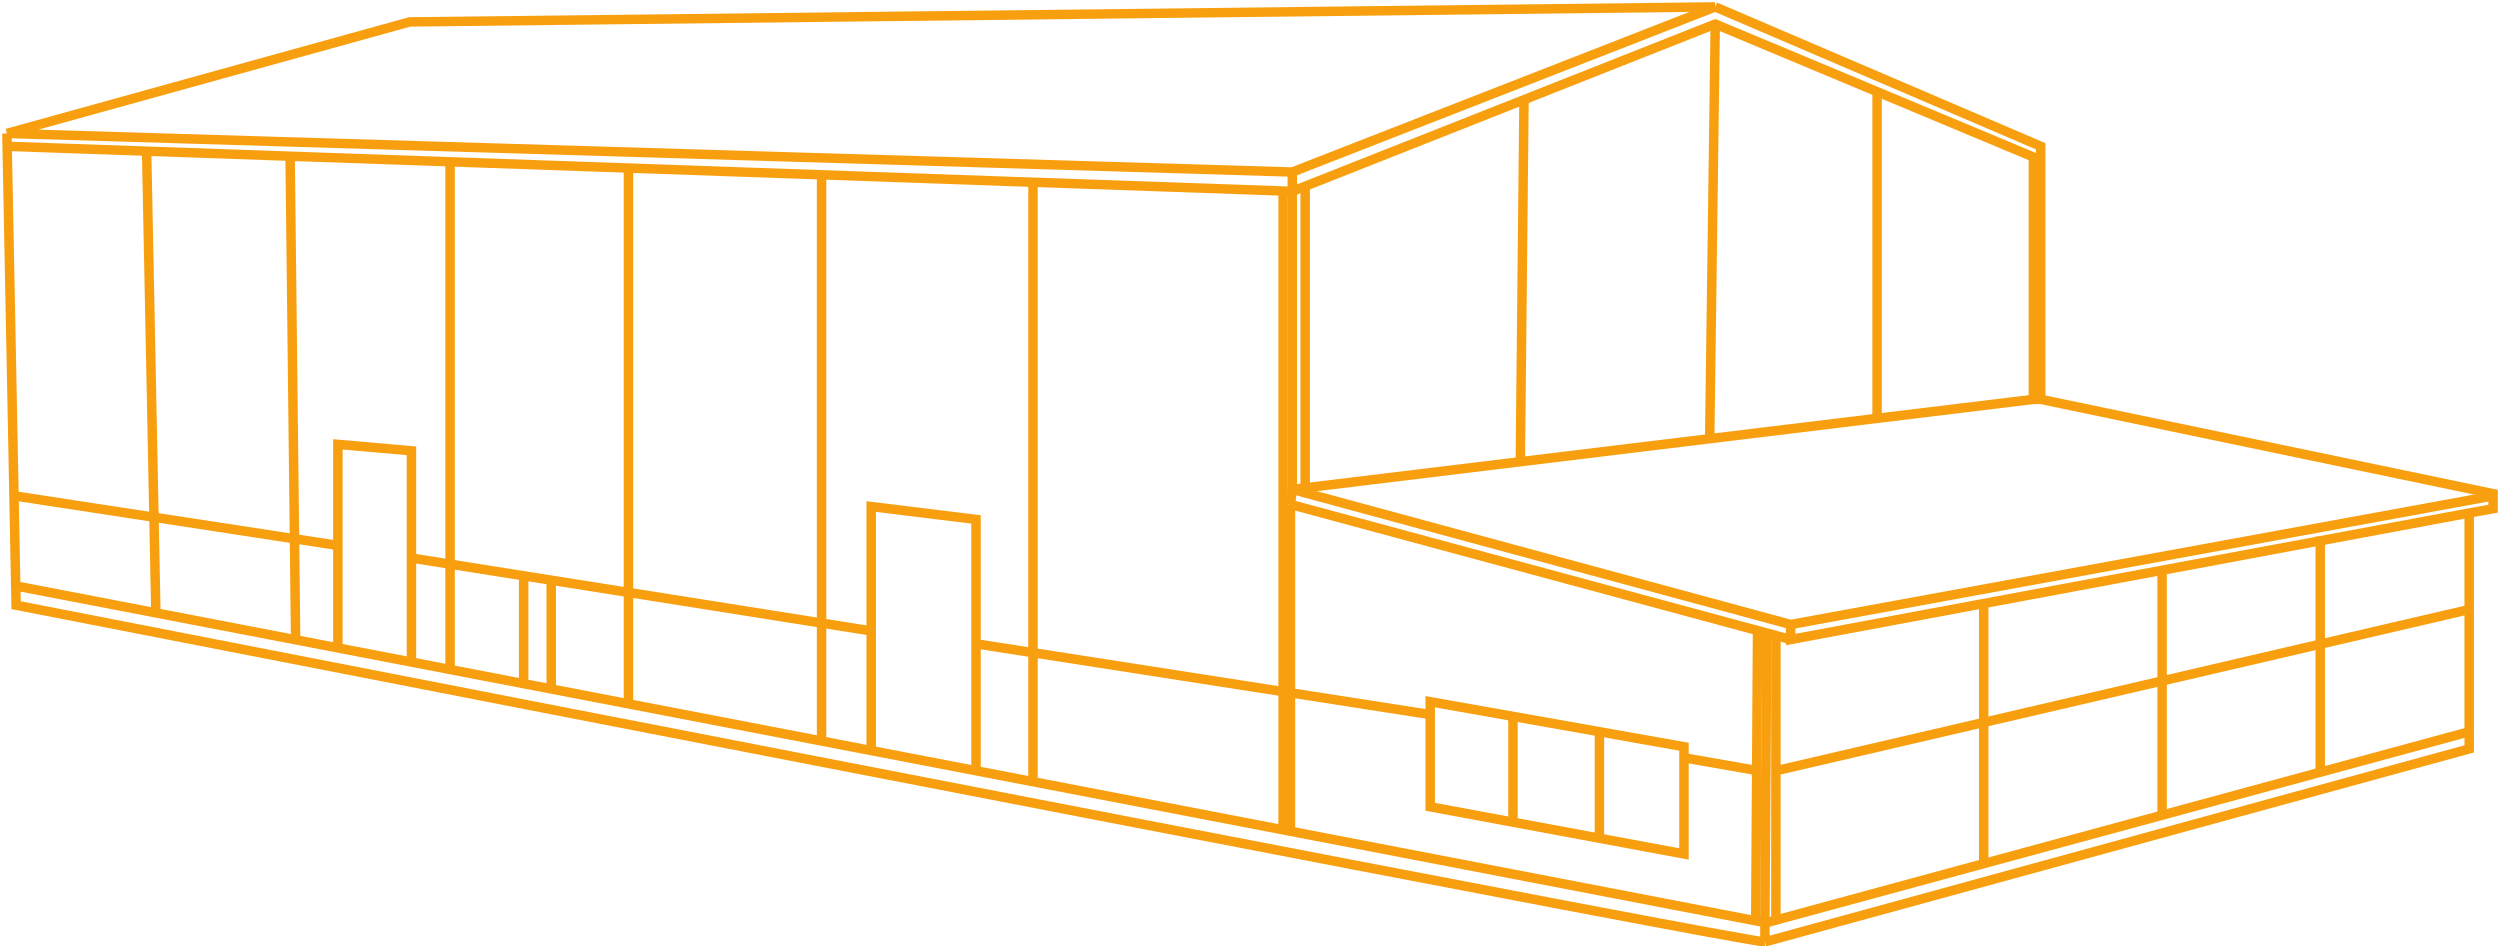 <?xml version="1.0" encoding="UTF-8"?> <svg xmlns="http://www.w3.org/2000/svg" width="1321" height="500" viewBox="0 0 1321 500" fill="none"><g clip-path="url(#clip0_2429_242)"><path d="M460.347 395.712V267.668L515.73 274.467V406.544" stroke="#F89F0F" stroke-width="5"></path><path d="M276.695 360.585V305.062" stroke="#F89F0F" stroke-width="5"></path><path d="M291.264 306.194V363.983" stroke="#F89F0F" stroke-width="5"></path><path d="M178.544 341.321V234.808L217.411 238.207V349.253" stroke="#F89F0F" stroke-width="5"></path><path d="M7.541 262.002L177.583 288.065" stroke="#F89F0F" stroke-width="5"></path><path d="M217.419 294.863L460.336 333.39" stroke="#F89F0F" stroke-width="5"></path><path d="M515.719 340.188L755.722 377.58" stroke="#F89F0F" stroke-width="5"></path><path d="M888.836 400.245L927.703 407.044" stroke="#F89F0F" stroke-width="5"></path><path d="M77.49 80.702L82.349 323.192" stroke="#F89F0F" stroke-width="5"></path><path d="M938.392 335.656V485.23" stroke="#F89F0F" stroke-width="5"></path><path d="M928.685 332.256L927.714 486.361" stroke="#F89F0F" stroke-width="5"></path><path d="M677.99 99.965V436.504" stroke="#F89F0F" stroke-width="5"></path><path d="M689.649 98.832V256.337" stroke="#F89F0F" stroke-width="5"></path><path d="M805.284 52.374L803.339 242.74" stroke="#F89F0F" stroke-width="5"></path><path d="M903.418 230.275L906.334 12.715" stroke="#F89F0F" stroke-width="5"></path><path d="M946.175 337.922L681.88 266.535M681.88 266.535V438.77M681.88 266.535L682.851 258.603" stroke="#F89F0F" stroke-width="5"></path><path d="M932.568 497.693C921.686 497.693 311.993 379.091 8.508 319.792L8.309 309.594M932.568 497.693L1304.72 395.712V271.068M932.568 497.693V487.496L8.309 309.594M8.309 309.594L3.782 77.303M1304.72 271.068L1317.35 268.801V260.869L1078.32 211.012V77.303L906.334 3.65M1304.72 271.068L946.172 337.922V329.99M3.649 70.504L216.446 11.582L906.334 3.65M3.649 70.504L682.848 90.9L906.334 3.65M3.649 70.504L3.782 77.303M3.782 77.303L682.848 101.099M682.848 101.099L906.334 12.715L1074.43 82.969V211.012L682.848 258.603V101.099Z" stroke="#F89F0F" stroke-width="5"></path><path d="M682.851 90.901V102.232" stroke="#F89F0F" stroke-width="5"></path><path d="M682.848 258.603L946.172 329.99L1317.35 262.003" stroke="#F89F0F" stroke-width="5"></path><path d="M991.849 47.841V221.21" stroke="#F89F0F" stroke-width="5"></path><path d="M1074.43 211.012H1078.32" stroke="#F89F0F" stroke-width="5"></path><path d="M933.542 487.493L1304.72 386.646" stroke="#F89F0F" stroke-width="5"></path><path d="M1226.01 283.532V407.044" stroke="#F89F0F" stroke-width="5"></path><path d="M1142.45 300.529V430.84" stroke="#F89F0F" stroke-width="5"></path><path d="M1048.2 317.526V456.901" stroke="#F89F0F" stroke-width="5"></path><path d="M932.575 487.493L933.545 334.522" stroke="#F89F0F" stroke-width="5"></path><path d="M545.836 95.433V411.577" stroke="#F89F0F" stroke-width="5"></path><path d="M434.109 92.034V391.179" stroke="#F89F0F" stroke-width="5"></path><path d="M332.075 88.634V370.781" stroke="#F89F0F" stroke-width="5"></path><path d="M237.823 84.102V352.653" stroke="#F89F0F" stroke-width="5"></path><path d="M153.287 81.836L156.202 336.789" stroke="#F89F0F" stroke-width="5"></path><path d="M755.722 426.307V370.781L889.814 394.577V451.234L755.722 426.307Z" stroke="#F89F0F" stroke-width="5"></path><path d="M845.126 386.646V443.303" stroke="#F89F0F" stroke-width="5"></path><path d="M799.453 377.58V434.237" stroke="#F89F0F" stroke-width="5"></path><path d="M939.373 407.044L1304.72 322.058" stroke="#F89F0F" stroke-width="5"></path></g><defs><clipPath id="clip0_2429_242"><rect width="1321" height="500" fill="white"></rect></clipPath></defs></svg> 